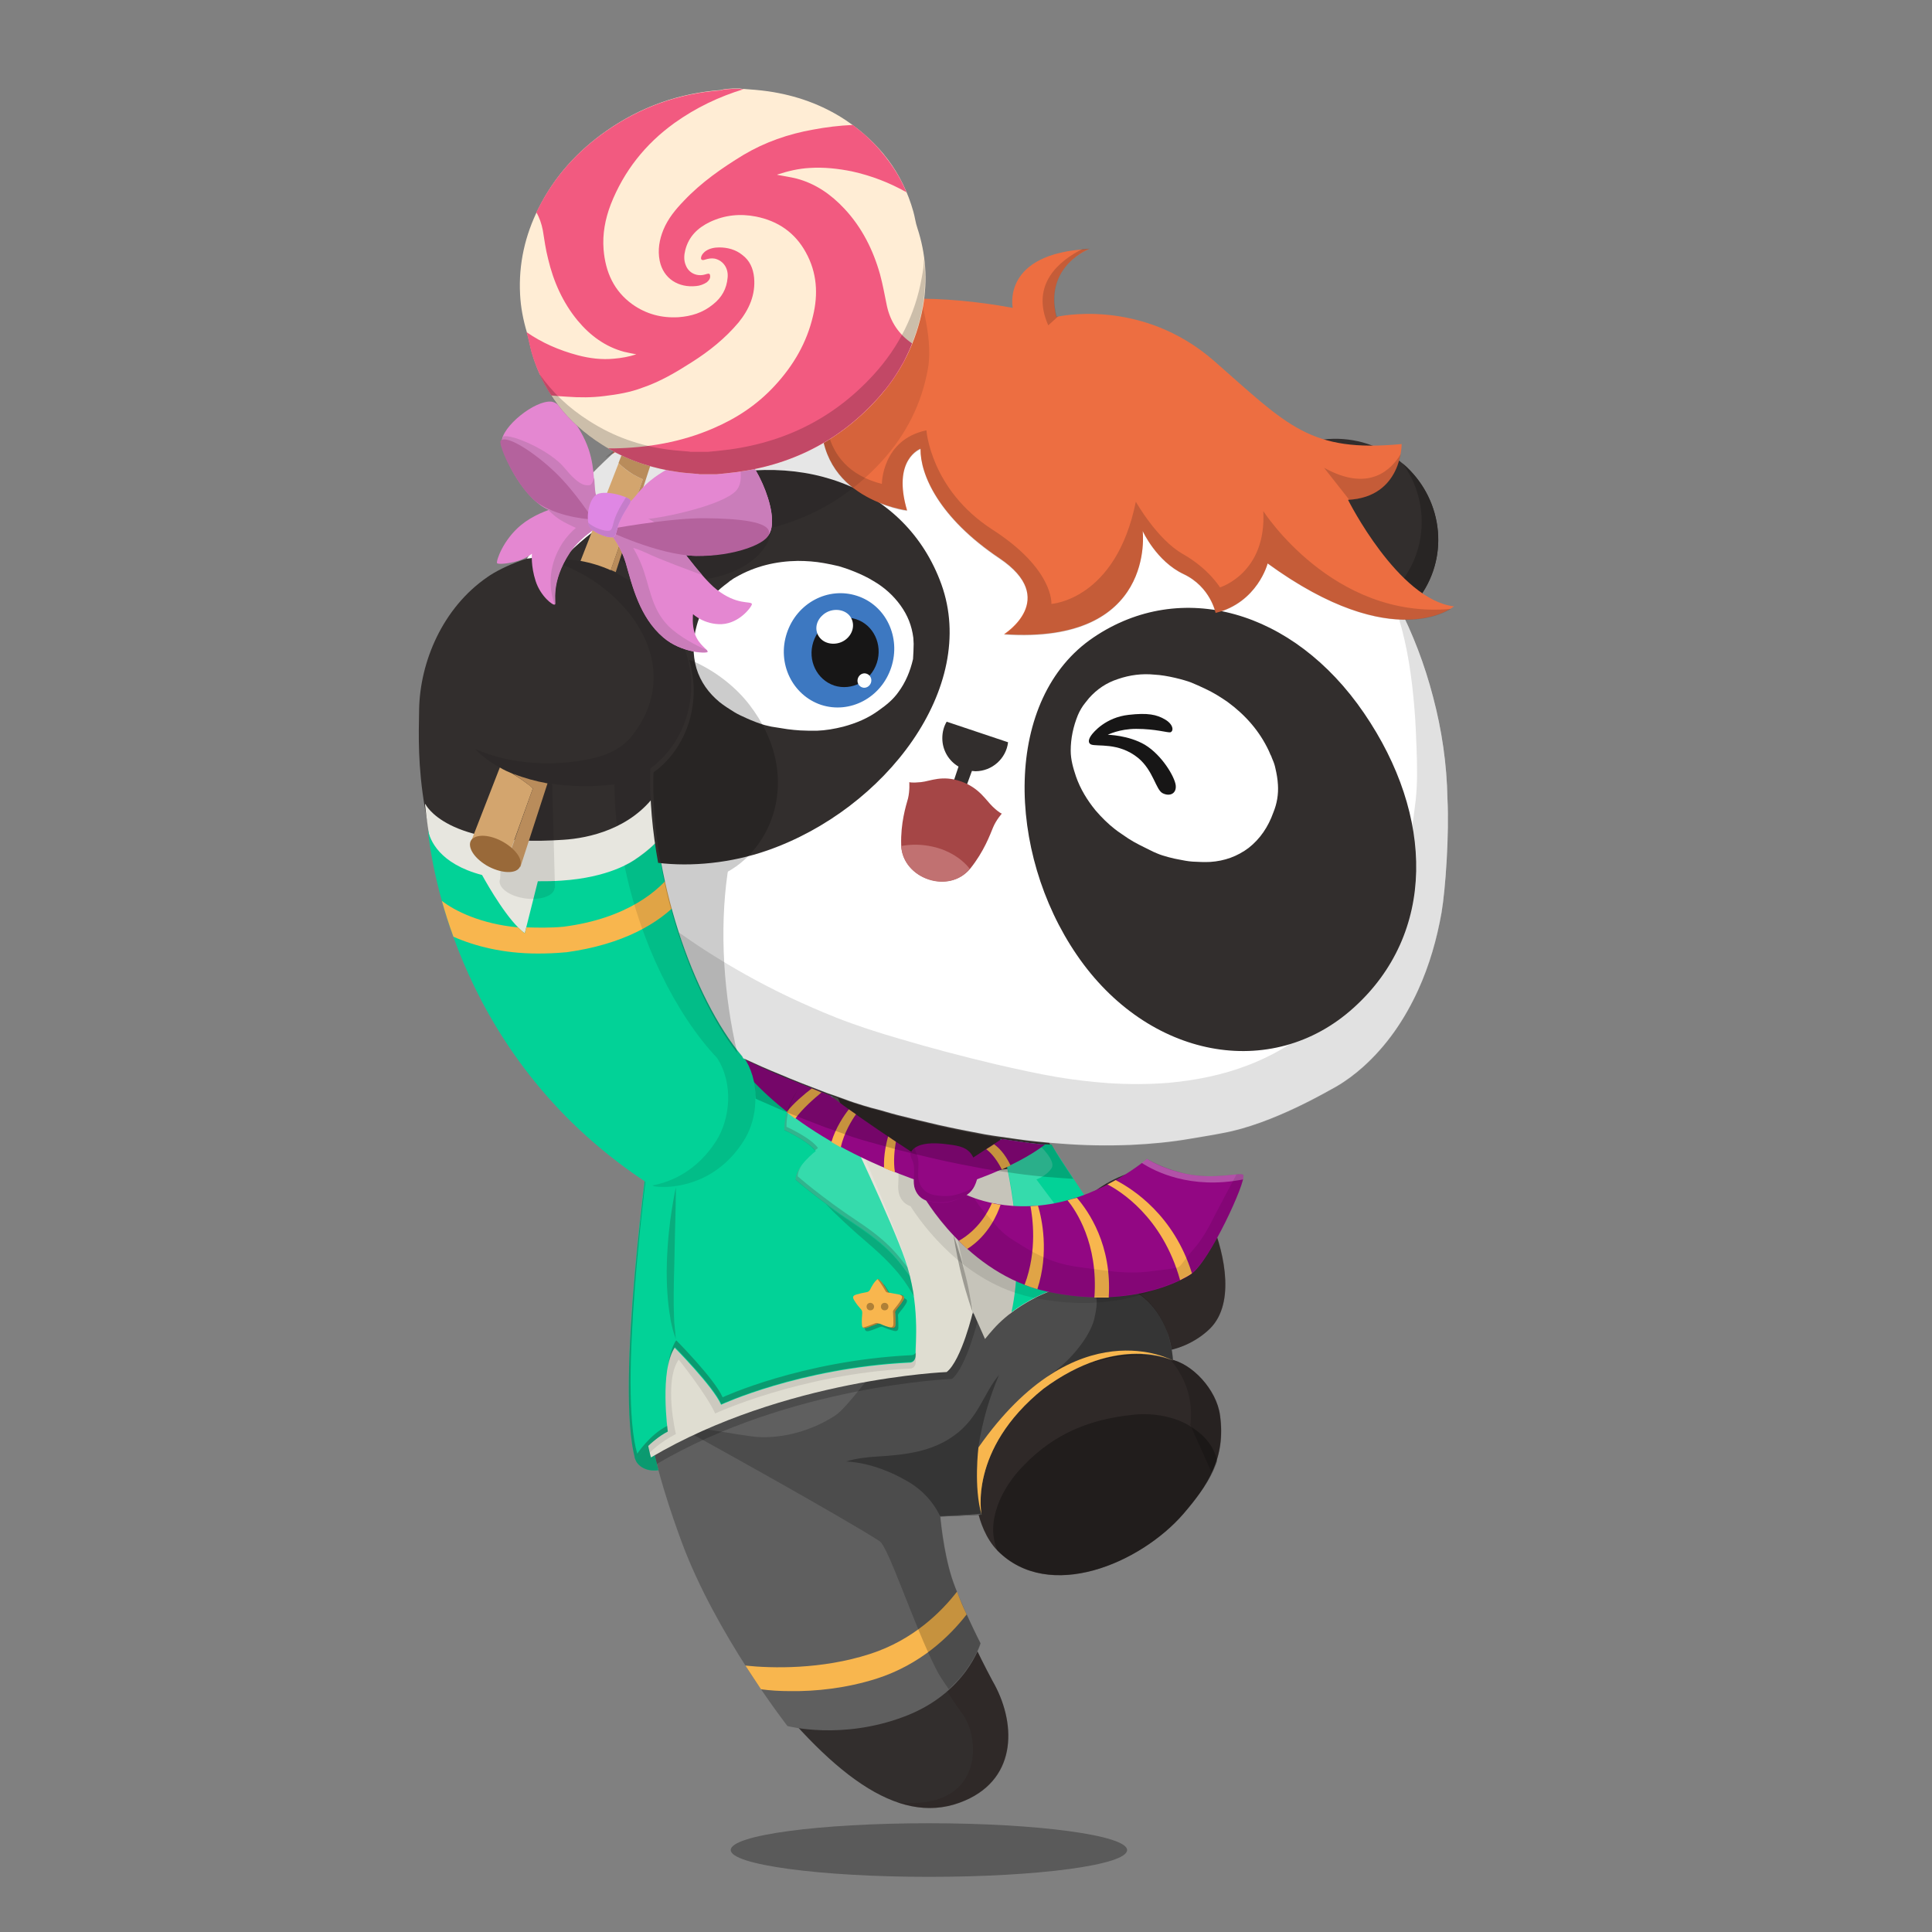 <svg xmlns="http://www.w3.org/2000/svg" width="100%" height="100%" version="1.1" viewBox="0 0 620 620"><rect x="0" y="0" width="620" height="620" fill="#808080" stroke="none"/><g id="body"><path d="M204.9 414.1c3.4 50.9 15.3 94.6 38.3 124.9 25.6 32.7 46.7 47.4 66.5 38.8 17.1-7.4 16.3-25.5 8.8-38.4-19.9-37.3-18.3-53.5-18.3-53.5s10.9-.4 13.5-.8l.1-.1c.7 3.2 2.5 8.7 6.3 12.6 16.4 16.7 45.9 4.1 59.6-11.7 7.9-9.2 13.7-18 11.8-31.7-1.1-8.3-9-16.7-16-18 0-.6 0-1.6-.2-2.9 7.4-1.6 12.3-6 13.8-7.8 7.5-8.8 3.3-25.4-1.1-35.2-3.5-8.1-9.6-14.9-19-14.9-7.4 0-15.9 4.8-21 9.7-13.6-17.4-17-34.4-17-34.4l-36.4-17.6-58.6-28.3s-4.3 5.1-9.3 14.5c-8.6-20.3-16.1-46.6-16.2-72.2 0-.1 0-.3.1-.4 7.3-6.3 11.8-13 13-23.1 1.2-9.7-2.3-21.4-12.3-31.6-6.7-6.9-17.3-13.6-28.1-14.5-9.8-1.3-22.5 4.6-26.8 7.7-14.4 9.9-21.6 27.2-21.9 42.4-.3 17.1-1.2 38.3 19.2 86.8 26.8 48.1 40.9 54.4 53.6 63.3l-.2 1.1c-.5 2.8-.8 5.8-1 8.7 0 .2.1.3 0 .6-.1 1.2-.3 2.3-.3 3.4l-.9 22.6z" style="fill:#322e2d"/><path d="M361.7 593.7c0 4.8-28.5 8.6-63.6 8.6s-63.6-3.9-63.6-8.6c0-4.8 28.5-8.6 63.6-8.6s63.6 3.9 63.6 8.6z" style="opacity:.3;enable-background:new"/><g style="opacity:.5"><path d="M375.5 436.2s-.7-.2-1.9-.5c-.6-.2-1.4-.3-2.3-.4-.4-.1-.9-.2-1.4-.2s-1.1-.1-1.6-.1c-1.1-.1-2.4-.1-3.7-.1-.7 0-1.4.1-2.1.1-.4 0-.7 0-1.1.1-.4 0-.7.1-1.1.1-3 .3-6.2 1-9.5 2s-6.4 2.3-9.1 3.6c-2.7 1.3-5 2.7-7 3.9-1.9 1.3-3.4 2.3-4.4 3.1-1 .8-1.6 1.2-1.6 1.2s.5-.5 1.5-1.3c.9-.9 2.4-2 4.2-3.4 1.9-1.3 4.1-2.9 6.9-4.3 2.7-1.5 5.8-2.8 9.2-3.8 3.4-1 6.7-1.7 9.8-1.9.4 0 .8-.1 1.1-.1h3.2c1.4.1 2.6.1 3.8.3.6.1 1.1.2 1.6.2.5.1 1 .2 1.4.3.9.2 1.7.4 2.3.6 1.2.3 1.8.6 1.8.6z" style="fill:#191616"/></g><path d="M238.3 339c-15.8-18.8-30.3-56.6-28.7-91.8 0-.3 0-.3.1-.4 6.6-4.8 12.3-12.9 13.4-22.3 1.2-10-2.5-21.3-12.4-31.6-6.4-6.6-16.9-12.5-27.7-13.4-3-.4-7.2 0-9 .1 1.7.2 3.4.6 5 1.1 20.9 7.1 41.8 31.8 24.1 55.1-3 4-7.7 6.3-12.3 7.4-11.4 2.8-26.5 2.5-38.4-2.9 11.8 12.3 33.3 12.9 44.8 11.4.1 33 14.7 68.6 32.5 87.5 5.4 8.3 4.2 19.6-.3 26.7-6.2 9.6-14.4 13.1-20.4 14.2.1.1.2.1.3.2.6.4 17.9 2.6 28.8-14.5 4.4-7.2 5.6-18.5.2-26.8z" style="opacity:.1;enable-background:new"/><path d="m331.1 350.8-95-46.1s-4.4 4.4-10.1 14.8c3.7 7.6 7.9 14.3 12.2 19.4 2.7 4.1 3.7 8.9 3.6 13.6l6.3 2.7c4.4 1.9 8.9 3.6 13.3 5.3 1.2.5 2.4.9 3.6 1.3l4.2 1.5c2.8 1.1 9 2.9 9.3 2.9l7.2 2c4.4 1.1 8.8 2.2 13.2 3.2 4.9 1.1 9.9 2.1 14.8 3 3.4.6 6.8 1 10.1 1.5 2.1.3 4.3.6 6.4.8 2.6.3 5.3.5 8 .7l4.5.3c-10.1-15.4-11.6-26.9-11.6-26.9z" style="opacity:.2;fill:#231815;enable-background:new"/><g style="opacity:.2"><path d="M391.5 454.2c-1.1-8.4-9-16.6-16-18v-.8c0-.6-.1-.9-.2-1.6v-.4c0-.3-.1-.7-.2-1.1v-.2c-.1-.4-.1-.7-.2-1.1-.3-1.7-.7-3.5-1.3-4.8-2.6-5.2-6.3-6.9-9.9-8.5-.3-1.4-2-6.7-2.5-8.1-5.5-.6-10.3-1.1-10.3-1.1l-4.8.8s10.3 9.5 0 21.5c-8.1 9.5-14.5 15.5-16.2 17 2.7-2.3 10.1-9.5 24.1-12.7 11.3-2.5 18.5 0 21.4 1 3.7 4.3 7.8 11.2 6.6 21.2l6.8 15.2c2.6-5.2 3.7-11 2.7-18.3zM300.2 485.8l.1.1h.1s9.6-.4 12.8-.7l.6-.1s-6.4-26.7 6.6-45.7c.1-.1-20.7 24.4-20.2 46.4z"/></g><path d="M206.1 387.6s-5.1 27.3 3.2 64.9c0 0 85.1 30.9 91.1 37.5 0 0-4-41 21.4-64.1 10.8-9 27.2-14.9 41.8-8.2 0 0-3.3-15-11.1-23.3.2 0-75.2-31.7-146.4-6.8z" style="fill:#fff"/><path d="m342.6 377.7-4.5-.3c-2.7-.2-5.3-.4-8-.7-2.1-.2-4.3-.5-6.4-.8-3.4-.5-6.8-.9-10.1-1.5-5-.9-9.9-1.9-14.8-3-4.4-1-8.8-2.1-13.2-3.2l-7.2-2c-.3-.1-6.5-1.9-9.3-2.9l-4.2-1.5c-.7-.2-1.3-.5-2-.7l-2.9 3.3s27.7 26.5 23.2 58.8-31.2 40-43.7 36.8c-10.9-2.8-26.9-10.4-31.2-12.4.3 2.4 1.1 4.9 1.5 7.3l73.9 41.4s10.3 33.8 25.1 53.6c6 8 7 31.3-20.9 28.5 7.6 2.6 14.9 2.5 21.9-.6 17.1-7.4 16.2-25.4 8.7-38.3-19.9-37.3-18.2-53.5-18.2-53.5s10.5-.4 13.1-.8h.4c.7 3.2 2.5 8.5 6.3 12.4 16.4 16.7 45.4 4.4 59.7-11.8 7.9-9.2 13.7-17.9 11.8-31.6-1.1-8.3-9.1-16.7-16.1-18 0-.6 0-1.6-.2-2.9 7.4-1.6 12.4-6.1 13.9-7.9 7.4-8.7 3.3-25.2-1.1-35-1.2-2.8-2.9-5.8-4.8-8 8.7 25.1-11.8 28.5-11.8 28.5-1.9-11.1-9.9-23.2-16.3-31.2-2.7 1.6-5.4 3.5-7.2 5.4-2.4-2.7-3.8-5-5.3-7.5l-.1.1z" style="opacity:.2;fill:#231815;enable-background:new"/><path d="M382.4 458c-4.9-3.4-12.6-4.7-18.6-4-14 1.4-25.4 6-35.3 16.3-7.1 7.1-12.4 18.2-8.4 27.3l.2.2c17 16.4 45.8 3.7 59.5-12.1 4.7-5.5 8.7-10.6 10.8-16.8-1.3-6.6-6.8-10-8.2-10.9z" style="opacity:.3;enable-background:new"/></g><g id="clothes"><g><g><path d="m314.2 485.1-.3-1.8c-.2-1.2-.5-2.8-.7-5-.5-4.2-.7-10.1.2-16.5.2-1.6.5-3.2.8-4.7.4-1.5.7-2.9 1.1-4.3.8-2.7 1.7-5 2.6-7 .9-1.9 1.8-3.4 2.4-4.4.3-.5.6-.9.8-1.1.2-.2.3-.4.3-.4s-.1.1-.3.4c-.2.2-.4.7-.7 1.2-.5 1-1.3 2.6-2.1 4.5-.7 2-1.6 4.3-2.2 7-.4 1.3-.6 2.8-1 4.2-.2 1.5-.6 3-.8 4.6-.9 6.3-1 12.1-.8 16.3 0 2.1.2 3.8.3 5 .3 1.3.4 2 .4 2z" style="fill:#191616"/></g><path d="m319.6 441.6-17.8 45.1s.9 10.9 3.7 19.7c2.6 8 9.2 21 9.2 21s-4.5 16-24.6 23.5c-20.1 7.6-37.4 3-37.4 3s-23.1-29.6-34-59.2c-15-40.7-11.7-55.1-11.7-55.1s43.2-17.2 105.2-18.1c40.7-.6 55.9 9.5 55.9 9.5l-48.5 10.6z" style="fill:#5f5f5f"/><path d="M281.3 538.7c14-4.5 23.3-13.4 28.9-20.6-1.1-2.3-2.2-4.9-3.1-7.3-4.8 6.2-13.9 15.5-28 20-15.5 5-31.5 4.6-39.9 3.7 1.8 2.8 3.5 5.3 5 7.6 2.8.4 6 .6 9.5.6 8.1.1 17.8-.9 27.6-4z" style="fill:#f8b64e"/><path d="M376.4 436.6c0-2-.9-7.1-2.1-9.8-10.7-26-43-14.3-55.4-.4-15.2 16.9-19 40-17.8 60.3l13.9-.6s-4.4-20.9 19.8-40.4c21.1-15.8 37.8-10.5 41.6-9.1z" style="fill:#5f5f5f"/><g style="opacity:.2"><path d="M308.2 538.3c5.2-6.4 6.4-11 6.4-11s-6.6-13-9.2-21c-2.8-8.7-3.7-19.7-3.7-19.7v-.1c.4 0 .9 0 1.6-.1l11.6-.5s-4.4-20.9 19.8-40.4c12.4-9.3 24.2-10.9 32-10.6v-.7c4.7.2 8.3 1.8 9.7 2.4 0-2-.9-7.3-2.1-10-2.4-5.8-5.8-9.7-9.8-12.1-1.9-8.1-5.5-16.9-12.6-25.1-.7-.8-1.4-1.6-2-2.4-23.5 7.5-43.7 14-44 14.4-.6.9-19.2 31.2-19.2 31.2-3.4 3.1-14.4 18.9-18.6 21.6-7.3 4.8-16.8 7.6-25.6 6.9-4.8-.5-23.1-3.6-27.4-4.7 8 4.2 56.7 31.3 67.2 38.2 2.8 1.8 11.2 27.5 18 40.8 1 2.1 2.5 4.3 4.2 6.7l3.7-3.8z"/></g><path d="m304.6 379.5 9.4 43.4s-3.8 15.8-8.5 19.6c0 0-52 2.1-94.9 27.4 0 0-12.8-43 8.3-108.1.1-.3.2-.6.3-1 1.6-4.8 1.8-9.7 1.8-9.7s69.5 27.7 83.6 28.4z" style="opacity:.2;enable-background:new"/><g><path d="M374.3 426.8c-4.6-11.2-13.3-15.4-22.6-15.5-1.3 1.1-2.3 1.9-2.3 1.9 4 1.6 2.2 7.9 1.7 10.3-1.7 6.4-9.1 14.7-14.8 18 0 0 1.3.3 3.3.7 18.8-11.7 33.4-6.9 36.8-5.6 0-1.8-1-7.1-2.1-9.8zM314 464.4v-.2c1.4-8.7 3.5-15.6 6.6-23-5.1 6.2-6.5 13.7-14.3 19.4-7.2 5.3-16 6.3-24.6 6.8-3.6.2-7.4.7-10.2 1.6 8.2.4 15.8 4.1 18.7 5.8 5.5 2.9 9.1 6.9 11.6 11.9l13.1-.6s-1.1-5.4.9-13.3c-1-4.6-1.8-8.4-1.8-8.4z" style="opacity:.3;enable-background:new"/></g><path d="M315 486.1s-4.4-20.9 19.8-40.4c24.1-17.9 41.6-9.1 41.6-9.1s-30.9-17.1-62.4 27.9c0-.1-1.6 12.8 1 21.6z" style="fill:#f8b64e"/><g><path d="M375.4 430.6c0 .1 0 .2.1.3 0 0-.1-.1-.1-.3zM375.6 431.3c0 .1 0 .2.1.4-.1-.1-.1-.3-.1-.4zM374.9 428.6c0 .1.1.2.1.3 0-.1-.1-.2-.1-.3zM375.7 432c0 .1 0 .3.1.4-.1-.2-.1-.3-.1-.4z" style="fill:#383332"/><path d="m301 486.7 13.5-.6c0-.1 0-.2-.1-.3-2.5.3-13.4.9-13.4.9z" style="fill:#5f5f5f"/></g><path d="M316.1 429.7c.9-1.1 1.8-2.2 2.8-3.3 8.5-9.5 26.3-18 40.2-14 3.1-8.3-25.4-38.8-25.4-38.8l-31.5 4.5 10 42.8 3.9 8.8z" style="fill:#c6c4ba"/><path d="M337.4 367.3c-1.4-.1-2.1 0-3.5-.1-2.1-.2-4.3-.5-6.4-.8-2.2-.3-4.3-.6-6.5-.9 2.8 10.3 8.1 34.5 3.6 55.6 9.8-7.4 24.5-12.5 36-8.3l-6.6-20.3s-12.3-18.2-16.6-25.2z" style="fill:#02d297"/><path d="M337.5 374.8c1.4-2.3-3.8-7.2-4.3-7.7-1.9-.2-3.8-.4-5.6-.7-2.2-.3-4.3-.6-6.5-.9 2.3 8.5 6.3 26.4 5.1 44.3l13.2-22.2-6.8-9.1s3.4-1.2 4.9-3.7z" style="opacity:.2;fill:#fff;enable-background:new"/><path d="M209.1 462.6c-3 .3-5.4 2.3-5.4 4.6 0 2.6 2.8 4.7 6.1 4.7.5 0 1.1 0 1.5-.1-.9-3.4-1.6-6.4-2.2-9.2z" style="fill:#02d297"/><path d="M209.1 462.6c-3 .3-5.4 2.3-5.4 4.6 0 2.6 2.8 4.7 6.1 4.7.5 0 1.1 0 1.5-.1-.9-3.4-1.6-6.4-2.2-9.2z" style="opacity:.3;fill:#231815;enable-background:new"/><path d="m302.9 377.3 9.4 43.4s-3.7 15.8-8.5 19.6c0 0-52 2.1-94.9 27.4 0 0-12.8-43 8.3-108.1.1-.3.2-.6.3-1 1.6-4.8 1.8-9.7 1.8-9.7s69.5 27.8 83.6 28.4z" style="fill:#dfddd1"/><path d="M394.1 378.8c-.6-1.1-8.9 1.6-18.4-.4-8.1-1.7-10.2-1.5-10.2-1.5s-15.9 8.3-33.5 11.3c-12.8 2.1-22.4-1-26.7-2.9 1.6-1.1 2.6-2.7 3.2-4.8.7-2.6-.1-5.3-1.4-7.6-1.5-2.8-4.4-3.3-7.4-3.7-2.9-.4-6.2-.7-9.1.1-1.2.3-3.1 1.3-3.4 2.8-.2.9.5 2 .8 2.8.8 2.5-.1 5.2.4 7.8.4 1.8 1.5 3.6 3.8 4.4 3.9 6.1 17.2 24.5 38.8 29.2 26 5.6 42.5-3.2 46.1-5.6 6.2-4.2 18-30.1 17-31.9z" style="opacity:.1;enable-background:new"/><g style="opacity:.3;enable-background:new"><g><g><path d="M312.2 421.3s-2-5.4-3.7-12.3-2.5-12.6-2.5-12.6 2 5.4 3.7 12.3c1.7 6.9 2.5 12.6 2.5 12.6z"/></g></g></g><path d="M290.4 405.9c-4.4-12.9-21-47.5-24.3-54.4-.3-.1-.6-.2-.8-.3-2.6-1-5.3-2.1-7.9-3.1l-22.6-6.1-26.2 25.9s-6.9 75.4-.2 98.4c0 0 3-3.3 8.5-6.1 0 0-4-16.7.9-23.9 0 0 9.1 11.4 11.7 17.3 0 0 27.1-12.6 62.3-14.4 0 0 2.2.3 2.1-2.7-.2-3.2 1.5-16.2-3.5-30.6z" style="opacity:.1;fill:#231815;enable-background:new"/><path d="M290.4 404.1c-4.1-11.9-18.4-42-23.3-52.2-.6-.2-1.3-.5-1.9-.7-4.4-1.8-8.9-3.5-13.3-5.3-2.2-.9-4.3-1.8-6.5-2.8l-10.7-2.9-26.2 25.9s-11.3 79.3-4.6 102.3c0 0 4.9-6.2 10.4-9 0 0-2.7-19.7 2.2-26.9 0 0 12.3 12.4 14.9 18.3 0 0 25.1-11.7 60.3-13.5 0 0 2.2.3 2.1-2.7-.1-3.1 1.6-16.1-3.4-30.5z" style="fill:#02d297"/><path d="M204.5 466.5c-6.1-20.8 2.6-88.1 4.3-100.7l-.1.1s-11.5 79.5-4.8 102.5c0 0 4.9-6.2 10.4-9 0 0-.1-.7-.2-1.8-5.5 2.7-9.6 8.9-9.6 8.9zM292.2 434.9c-35.2 1.8-60.3 13.5-60.3 13.5-2.6-5.9-14.9-18.3-14.9-18.3-1.4 2.1-2.2 5.2-2.7 8.7.5-2.6 1.2-4.8 2.3-6.5 0 0 12.3 12.4 14.9 18.3 0 0 25.1-11.7 60.3-13.5 0 0 2.2.3 2.1-2.7v-.3c-.6.9-1.7.8-1.7.8z" style="opacity:.3;fill:#231815;enable-background:new"/><path d="M268.9 352.4c-.1 0-.1 0 0 0-1.3-.5-2.5-.9-3.6-1.3-2.6-1-5.3-2.1-7.9-3.1-2 2.4-5.8 7.8-5.7 14.6 0 0 7.8 3.6 10.1 6.8 0 0-6.3 4.7-6.5 9.1 0 0 7.6 6.7 19.5 14.6 12 7.9 14.3 12.8 17.2 16.4-.5-2.5-1.4-5.2-2.3-7.9-3.8-10.8-15.1-37.1-20.8-49.2z" style="opacity:.2;fill:#fff;enable-background:new"/><path d="M216.9 429.8s-.2-.7-.6-1.8c-.1-.3-.2-.6-.3-1l-.3-1.2c-.2-.9-.5-1.9-.6-3-.8-4.4-1.3-10.6-1.1-17.4s.9-12.9 1.6-17.3c.7-4.4 1.3-7.1 1.3-7.1s0 2.7-.1 7.2c-.1 4.4-.3 10.5-.4 17.2-.2 6.7-.3 12.8-.1 17.2 0 1.1.1 2.1.2 3 0 .4.1.8.1 1.2.1.4.1.7.1 1 .1 1.3.2 2 .2 2z" style="opacity:.2;fill:#231815;enable-background:new"/><path d="M282.5 411.5h.4c.4.4.8.7 1.1 1.1.6.9 1.2 1.8 1.7 2.7.2.4.4.6.9.6 1.1.2 2.2.4 3.2.6 1.4.4 1.6.9.8 2.1-.6 1-1.4 1.9-2.1 2.8-.3.4-.4.7-.3 1.1.1 1.2.1 2.4.1 3.5 0 1-.5 1.3-1.4 1.1-1.2-.3-2.3-.7-3.4-1.2-.4-.2-.8-.2-1.2 0-1.1.4-2.2.9-3.3 1.2-1 .3-1.5 0-1.5-1.1-.1-1.2 0-2.3.1-3.5 0-.5 0-.8-.3-1.2-.8-.9-1.6-1.9-2.2-2.9-.7-1.1-.6-1.6.7-2 1-.3 2-.5 3.1-.7.6-.1.9-.3 1.2-.8.5-1.1 1.2-2.4 2.4-3.4z" style="opacity:.3;fill:#231815;enable-background:new"/><path d="M281.6 410.5h.4c.4.4.8.7 1.1 1.1.6.9 1.2 1.8 1.7 2.7.2.4.4.6.9.6 1.1.2 2.2.4 3.2.6 1.4.4 1.6.9.8 2.1-.6 1-1.4 1.9-2.1 2.8-.3.4-.4.7-.3 1.1.1 1.2.1 2.4.1 3.5 0 1-.5 1.3-1.4 1.1-1.2-.3-2.3-.7-3.4-1.2-.4-.2-.8-.2-1.2 0-1.1.4-2.2.9-3.3 1.2-1 .3-1.5 0-1.5-1.1-.1-1.2 0-2.3.1-3.5 0-.5 0-.8-.3-1.2-.8-.9-1.6-1.9-2.2-2.9-.7-1.1-.6-1.6.7-2 1-.3 2-.5 3.1-.7.6-.1.9-.3 1.2-.8.5-1 1.2-2.4 2.4-3.4z" style="fill:#f8b64e"/><path d="M282.4 411.5c.6.9 1.2 1.8 1.7 2.7.2.4.4.6.9.6h.2c-.1-.1-.3-.3-.4-.5-.5-.9-1.1-1.8-1.7-2.7-.3-.4-.7-.7-1.1-1.1h-.4c.3.4.6.7.8 1zM288.9 415.4h-.2c.9.4 1 .9.3 2-.6 1-1.4 1.9-2.1 2.8-.3.4-.4.7-.3 1.1.1 1.2.1 2.4.1 3.5 0 1-.5 1.3-1.4 1.1-.4-.1-.7-.2-1.1-.3l1.8.6c.9.2 1.4-.1 1.4-1.1 0-1.2 0-2.4-.1-3.5 0-.4 0-.8.3-1.1.8-.9 1.5-1.9 2.1-2.8.8-1.4.6-1.9-.8-2.3zM281.9 424.7c-.4-.2-.8-.2-1.2 0-1.1.4-2.2.9-3.3 1.2-.2.1-.3.1-.5.1.3.3.6.3 1.2.1 1.1-.3 2.2-.7 3.3-1.2.3-.1.5-.2.8-.1-.1 0-.2 0-.3-.1zM280.5 419.3c0 .7-.5 1.2-1.2 1.2s-1.2-.5-1.2-1.2.5-1.2 1.2-1.2c.6 0 1.2.5 1.2 1.2zM285.1 419.3c0 .7-.5 1.2-1.2 1.2s-1.2-.5-1.2-1.2.5-1.2 1.2-1.2 1.2.5 1.2 1.2z" style="opacity:.3;enable-background:new"/><path d="M382.2 408.9c-3.6 2.4-20.1 11.2-46.1 5.6-25.9-5.6-40-31.1-40-31.1l11.7-1.1s11.5 7 29.2 4.1 31.1-14.5 31.1-14.5 4.4 3 12.5 4.8c9.5 2 17.8-.7 18.4.4 1 1.9-10.8 27.8-16.8 31.8z" style="fill:#920783"/><path d="M399 377.1c-.6-1.1-8.9 1.6-18.4-.4-8.1-1.7-12.5-4.8-12.5-4.8s-.6.5-1.7 1.3c4.2 2.7 15.6 8.6 32.5 5.3.2-.7.2-1.2.1-1.4z" style="opacity:.3;fill:#fff;enable-background:new"/><g><path d="M342.6 385.2c2.6 3.2 9.9 13.8 8.6 31.2h4.6c1.1-16.9-6.5-27.7-10.2-32-1 .2-2 .5-3 .8zM382.5 408.6c-5.8-18.6-18.9-27-24.5-29.9-.8.5-1.7.9-2.6 1.4 3.7 1.9 17.6 10.2 23.3 30.7 1.6-.8 2.7-1.4 3.4-1.9.2-.1.3-.2.4-.3zM328.8 412.3c1.3.5 2.7 1 4.1 1.4 3.8-11.7 1.5-22.5.2-26.8-.8.1-1.6.1-2.4.2.6 3.3 2.3 14.1-1.9 25.2zM310.4 400.8c6.8-4.3 9.7-11.2 10.7-14.2-1-.1-1.9-.3-2.8-.5-1.2 2.8-4.3 8.5-10.6 12.1.8.8 1.7 1.7 2.7 2.6z" style="fill:#f8b64e"/></g><path d="M399 377.1c-.2-.3-.9-.3-2.2-.2-2.4 4.4-4.7 8.8-7 13.2-1.9 3.8-3.9 7.5-6.7 10.7-1.4 1.6-2.7 3.3-4 5-.6.8-1.4 1.1-2.3 1.2-2.8.4-5.6.8-8.5 1.1-4.7.5-9.4.2-14-.4-2.7-.4-5.5-.7-8.2-1.1-1.7-.3-3.4-.5-5.1-1-3.2-.8-6.3-2.1-9.3-3.7-2.2-1.2-4.3-2.5-6.5-3.9-1.8-1.1-3.4-2.4-4.8-3.9-1.6-1.8-3.1-3.6-4.7-5.4-1.2-1.3-2.2-2.8-3.1-4.3-3.2-1.1-5-2.2-5-2.2l-6.6.6c-.3.2-.6.2-1 .1l-4.1.4s14.1 25.5 40 31.1c26 5.6 42.5-3.2 46.1-5.6 6.2-3.9 18-29.8 17-31.7z" style="opacity:.1;enable-background:new"/><path d="M298.4 385.6c-3.1-.6-4.5-2.7-5-4.8-.5-2.5.4-5.3-.4-7.8-.3-.8-1-1.9-.8-2.8.3-1.5 2.1-2.4 3.4-2.8 2.9-.8 6.1-.5 9.1-.1s5.9.9 7.4 3.7c1.3 2.3 2.1 5 1.4 7.6-.8 2.8-2.2 4.7-5.1 5.8-3.1 1.4-5.5 2.1-10 1.2z" style="fill:#920783"/><path d="M334 367.2c-2.1-.2-4.3-.5-6.4-.8-2-.3-4-.6-6.1-.9-2.9 1.9-6.4 4.1-9.7 6.3-8 5.4-15 .6-15 .6s-17.2-10.8-30.5-20.9c-.4-.1-.8-.3-1.1-.4-4.4-1.8-8.9-3.5-13.3-5.3-4.4-1.8-8.7-3.8-13-5.8-1.7-.8-3.3-1.6-4.9-2.5 8.6 12.5 26.9 30.4 64.9 42.9h8.9s17.2-5.1 27.7-13.2c-.4.1-1 .1-1.5 0z" style="fill:#920783"/><path d="M319 367.2c-.8.5-1.6 1.1-2.5 1.6.7.5 2.9 2.3 5 6.5.9-.4 1.9-.9 2.8-1.3-1.8-3.8-3.9-5.8-5.3-6.8zM260.5 349.3c-2.5 1.9-5.8 4.7-8.1 7.6.9.7 1.8 1.4 2.8 2.1 2.3-3.2 6.1-6.5 8.4-8.4-1.1-.5-2.1-.9-3.1-1.3zM274.7 357.6c-.8-.5-1.5-1.1-2.3-1.6-1.5 1.9-4.2 5.8-5.6 10.5 1 .6 2 1.1 3 1.7 1.1-4.8 3.6-8.8 4.9-10.6zM287.5 366.4c-.8-.5-1.6-1.1-2.5-1.7-.5 1.8-1.5 6-1.3 10.1 1.1.5 2.3 1 3.5 1.4-.6-3.5-.1-7.6.3-9.8z" style="fill:#f8b64e"/><path d="M309.8 382.4c-3.1 1.2-5.5 1.9-10 1.1-3.1-.6-4.5-2.7-5-4.8-.5-2.5.4-5.3-.4-7.8-.3-.8-.8-1.7-.8-2.6-.7.5-1.3 1.1-1.4 1.8-.2.9.5 2 .8 2.8.8 2.5-.1 5.2.4 7.8.5 2 1.9 4.2 5 4.8 4.5.8 6.9.1 10-1.1 2.2-.9 3.6-2.2 4.4-4.1-.7 1-1.7 1.6-3 2.1z" style="opacity:.1;enable-background:new"/><path d="M335 367.3c-2.1-.2-4.3-.5-6.4-.8-3.4-.5-6.8-.9-10.1-1.5-5-.9-9.9-1.9-14.8-3-4.4-1-8.8-2.1-13.2-3.2-2.4-.6-4.8-1.3-7.2-2-.3-.1-6.5-1.9-9.3-2.9l-4.2-1.5c-1.2-.4-2.4-.8-3.6-1.3-4.4-1.8-8.9-3.5-13.3-5.3-4.4-1.8-8.7-3.8-13-5.8-3.2-1.5-6.4-3.2-9.5-4.8-2.7-1.3-5.3-2.8-7.9-4.3-1.3 2.9-2.6 6.1-3.9 9.6 2.8 1.7 5.7 3.3 8.7 4.7 3.2 1.6 6.3 3.3 9.5 4.8 4.3 2 8.6 3.9 13 5.8s8.9 3.6 13.3 5.3c1.2.5 2.4.9 3.6 1.3l4.2 1.5c2.8 1.1 9 2.9 9.3 2.9l7.2 2c4.4 1.1 8.8 2.2 13.2 3.2 4.9 1.1 9.9 2.1 14.8 3 3.4.6 6.8 1 10.1 1.5 2.1.3 4.3.6 6.4.8 2.6.3 5.3.5 8 .7l4.5.3c-2.5-3.9-5.3-7.8-6.9-11-1.3-.1-1.4.1-2.5 0z" style="opacity:.2;enable-background:new"/><path d="M214.5 262.9c-.2-2.5-1.4-4.4-3.3-5.7l-.7-.1s.3 8.1 1.9 15.2c1.6 7.1 1.9-7.1 1.9-7.1" style="fill:#02d297"/><path d="M214.5 262.9c-.2-2.5-1.4-4.4-3.3-5.7l-.7-.1s.3 8.1 1.9 15.2c1.6 7.1 1.9-7.1 1.9-7.1" style="opacity:.3;fill:#231815;enable-background:new"/><path d="m149.8 309.9 39 3.2 31.1-9.2c-5.4-15.3-8.8-32.8-9.3-49.3-8.1 11.4-21.6 14.4-29.9 14.9-37.7 2.6-44.2-11.5-44.2-11.5s-.1.1-.1.2c2 18.6 6.6 36.9 13.4 51.7z" style="fill:#e7e6df"/><path d="M239.4 340.4c-20.7-27.5-24.5-71-24.9-77.5 0 5.4-7.8 11-10.5 12.8-1.3.9-8.6 5.9-23.8 6.9-2.7.2-5.2.2-7.6.2l-4.2 16.7c-5.2-3.8-11.6-14.9-13.7-18.7-13.7-3.6-16.8-11.2-17.4-14.7 1.1 11.4 9.8 74.5 71.6 114.3.2.2.5.2.9.3.6.2 17.9 2.6 28.8-14.5 4.4-6.7 5.6-17.6.8-25.8z" style="fill:#02d297"/><path d="M218.2 289c-.7-3.5-1.3-6.8-1.8-9.8-4.7 6.7-15.4 15.6-35.6 18.2-4.2.4-8.4.3-11.9.2l-.5 1.9c-1-.7-1-.9-2.2-1.9-11.9-1.1-20.3-5.3-24.4-8.5 1 3.6 2.2 7.4 3.7 11.5 6.8 3 15.9 5.4 27.1 5.4 2.8 0 5.8-.1 8.9-.4h.2c18.3-2.5 29.8-9.3 36.5-16.6z" style="fill:#f8b64e"/><path d="M242.4 350.8v-.7c0-.4-.1-.8-.1-1.2 0-.2 0-.3-.1-.5-.1-.5-.2-.9-.2-1.4 0-.1 0-.2-.1-.3-.1-.5-.2-1-.4-1.4 0-.1 0-.2-.1-.3-.1-.5-.3-1-.5-1.4 0-.1-.1-.1-.1-.2-.2-.5-.4-1-.6-1.4 0-.1-.1-.1-.1-.2-.2-.5-.5-.9-.7-1.4l-.1-.1c-.5-.6-.9-1.3-1.4-1.9-12.2-15.2-22.9-42.2-26.4-69.3-2.5 3-6 5.5-7.6 6.6-.4.3-1.6 1.1-3.5 2 5 24.6 16.5 47.8 29.7 61.8 5.4 8.3 4.2 19.6-.3 26.7-6.2 9.6-14.4 13.1-20.4 14.2.1.1.2.1.3.2s1.2.3 2.9.3c.8 0 1.7 0 2.8-.1 6.1-.6 16.1-3.4 23.2-14.6 2-3.1 3.3-6.9 3.7-11v-.3c0-.4.1-.9.1-1.3V352c.1-.5.1-.8 0-1.2z" style="opacity:.1;enable-background:new"/><g style="opacity:.2"><path d="M261.5 369.2c.6-.5 1-.8 1-.8-2.3-3.3-10.1-6.8-10.1-6.8-.1-5.1 2-9.4 3.9-12.2-2.1 2.8-4.7 7.5-4.6 13.3 0 0 7.3 3.3 9.8 6.5zM275.5 392.1c-11.9-7.9-19.5-14.6-19.5-14.6 0-1.3.6-2.5 1.4-3.7-1.1 1.5-2.1 3.1-2.1 4.8 0 0 7.6 6.7 19.5 14.6 12 7.9 14.3 12.7 17.2 16.3-.2-.9-.5-1.8-.8-2.8-2.7-3.4-5.6-7.9-15.7-14.6z" style="fill:#231815"/></g><path d="M292 409.6c-2.8-3.6-5.3-8.4-17.2-16.3-3.7-2.5-7.1-4.8-9.8-6.9 3 3.1 7.7 7.6 13.7 12.7 9.9 8.5 12.3 13.1 14.6 16.9-.3-2.3-.8-4-1.3-6.4z" style="opacity:.2;fill:#231815;enable-background:new"/></g></g><g id="ear"><path d="M447.6 146.8c14.8 10.3 18.4 30.4 8 44.8-10.4 14.4-30.7 17.8-45.5 7.5s-18.4-30.4-8-44.8c10.4-14.5 30.7-17.8 45.5-7.5z" style="fill:#322e2d"/><path d="M450.1 148.7c7.9 10.8 8.4 25.8.2 37.2-10.4 14.4-30.7 17.8-45.5 7.5-.9-.6-1.7-1.3-2.5-2 2.1 2.9 4.7 5.5 7.8 7.6 14.8 10.3 35.2 6.9 45.5-7.5 9.8-13.5 7.2-32-5.5-42.8z" style="fill:#282524"/><path d="M274.2 93.8c14 9.9 17.4 29.1 7.6 42.9s-29 17.1-43 7.2c-14-9.9-17.4-29.1-7.6-42.9 9.8-13.9 29-17.1 43-7.2z" style="fill:#322e2d"/><path d="M274.2 93.8c-10-7.1-22.8-7.4-32.8-1.9 8.3-1.9 17.3-.4 24.9 4.9 14 9.9 17.4 29.1 7.6 42.9-2.8 3.9-6.3 7-10.2 9.1 7.1-1.6 13.6-5.7 18.1-12.1 9.7-13.8 6.3-33-7.6-42.9z" style="fill:#282524"/></g><g id="head"><path d="M464.5 256.2c-.2-11-1.8-21.9-4.6-32.5-2.7-10.4-6.5-20.4-11.5-30-5-9.4-10.9-18.1-18.1-26-6.9-7.5-14.5-14.4-23.1-20-5.1-3.3-10.4-6.4-15.8-9.1-4.8-2.4-9.7-4.7-14.6-6.9-4.3-1.9-8.7-3.5-13-5.2-2.4-1-4.9-1.8-7.4-2.7-.2-.1-9.7-3.3-14.2-4.5-5.1-1.3-10.2-2.7-15.3-3.9-3.6-.9-7.2-1.6-10.9-2.2-7-1.2-14-2.2-21.1-2.8-9.7-.8-19.3-.4-28.9 1.1-11.7 1.7-22.9 5.2-33.7 10.1-9.9 4.6-19 10.3-27.6 17.1-6 4.8-11.7 10-16.9 15.6-6.4 6.5-14.2 18.1-18.7 25 .4-.1.5-.1.7-.1 5.3-.9 8.1-.9 15.2 0 10 1.5 19.6 7.4 25.6 13.5 19.2 19.9 12.8 44.3-.8 54.1 0 .1-.1.3-.1.4-.9 33.9 12.7 73 28.5 91.8l.3.6c3.9 1.8 7.9 3.6 11.9 5.2 4.4 1.9 8.9 3.6 13.3 5.3 1.2.5 2.4.9 3.6 1.3l4.2 1.5c2.8 1.1 9 2.9 9.3 2.9 2.4.6 4.8 1.4 7.2 2 4.4 1.1 8.8 2.2 13.2 3.2 4.9 1.1 9.9 2.1 14.8 3 3.4.6 6.8 1 10.1 1.5 2.1.3 4.3.6 6.4.8 2.6.3 5.3.5 8 .7 7.5.6 15 .7 22.5.4 6.4-.3 12.8-.9 19.1-2 3.4-.6 6.9-1.1 10.3-1.8 16.1-2.9 34.3-13.8 36.4-14.9 3.1-1.8 5.9-3.9 8.6-6.3 7.7-6.9 13.4-15.3 17.7-24.7 3.6-7.9 6-16.3 7.5-24.8 1.3-7.6 2.5-25.4 1.9-36.7z" style="fill:#fff"/><path d="M464.5 256.2c-.2-11-1.8-21.9-4.6-32.5-2.7-10.4-6.5-20.4-11.5-30-.5-.9-.9-1.7-1.4-2.6-.2 0-.4 0-.7.1.1.2.1.4.2.6.8 2.1 1.6 4.2 2.3 6.3 2.9 9.5 4.3 19.3 5.1 29.2.4 4.4.5 8.8.7 13.1.2 5.5.3 11-.3 16.5-.8 7-1.9 14-3.6 20.9-1.9 8-4.5 15.8-8 23.3-3.9 8.2-8.7 15.8-15 22.5-7.6 8.1-16.7 14.2-27.1 18.2-8.3 3.2-16.9 4.9-25.7 5.7-6.4.5-12.7.5-19.1.1-5.4-.4-10.8-1-16.2-1.9-6.6-1.1-13.2-2.6-19.8-4.1-10.5-2.5-20.9-5.2-31.3-8.3-6.9-2-13.7-4.2-20.3-6.8-10-4-19.8-8.6-29.2-13.9-6.8-3.8-13.5-8-19.9-12.5-.4-.3-.9-.6-1.3-.9 5.3 16.3 12.6 30.7 20.4 40l.3.6c3.9 1.8 7.9 3.6 11.9 5.2 4.4 1.9 8.9 3.6 13.3 5.3 1.2.5 2.4.9 3.6 1.3l4.2 1.5c2.8 1.1 9 2.9 9.3 2.9 2.4.6 4.8 1.4 7.2 2 4.4 1.1 8.8 2.2 13.2 3.2 4.9 1.1 9.9 2.1 14.8 3 3.4.6 6.8 1 10.1 1.5 2.1.3 4.3.6 6.4.8 2.6.3 5.3.5 8 .7 7.5.6 15 .7 22.5.4 6.4-.3 12.8-.9 19.1-2 3.4-.6 6.9-1.1 10.3-1.8 16.1-2.9 34.3-13.8 36.4-14.9 3.1-1.8 5.9-3.9 8.6-6.3 7.7-6.9 13.4-15.3 17.7-24.7 3.6-7.9 6-16.3 7.5-24.8 1.3-7.8 2.5-25.6 1.9-36.9z" style="opacity:.3;fill:#999;enable-background:new"/></g><g id="eye_rim"><g><path d="M351 204.5c-29.2 19.6-28.1 68.9-5.4 102 22.7 33.2 62.5 40.7 88.8 16.9 26.4-23.8 26-61.4 3.3-94.6s-58.8-43.1-86.7-24.3zM302.1 187.5c-11.4-31.6-46.4-44.9-84.3-31.5-15.2 5.3-28 13.6-37.3 23.5 1.1 0 1.8 0 2.5.1 10.8.9 20.5 6.7 26.9 13.3 19.2 19.9 12.5 43.8-1.1 53.6 0 .1-.1.3-.1.4-.3 9.7.7 20.1 2.5 30 10.6 1.3 23.4.1 35.1-4 37.8-13.2 67.7-52.3 55.8-85.4z" style="fill:#322e2d"/></g></g><g id="eye_ball"><g><path d="M293.2 206.6c0-.6-.1-1.3-.1-1.9-.5-3.9-1.8-7.2-4.1-10.4s-5.3-5.9-8.8-7.9c-3.5-2.2-8.8-4.1-11-4.7-1.6-.4-3.2-.7-4.8-1-2.8-.5-5.6-.7-8.4-.7-7 .1-13.7 1.7-19.8 5.2-.4.2-.9.5-1.3.8l-.1.1c-.4.2-.8.5-1.1.8-.8.6-1.6 1.2-2.3 1.8-1.3 1.1-2.6 2.4-3.7 3.8-1.9 2.4-3.3 5.2-4.1 8.2-1.3 4.6-1.4 9.3-.1 13.8 1.3 4.3 3.9 7.9 7.4 10.8 1.5 1.2 3.1 2.2 4.7 3.2 1.3.8 2.7 1.4 4 2 1.3.6 4.7 2 6.7 2.4.8.2 1.7.4 2.6.5 1.3.2 2.5.4 3.8.6 1.4.2 2.7.3 4.1.4 1.7.1 3.5.1 5.3.1 2.9-.1 5.7-.6 8.5-1.3 4.1-1.1 8-2.7 11.5-5.3 2.4-1.7 4.5-3.4 6.2-5.8 2.3-3.1 3.8-6.7 4.7-10.6.1-1.8.2-3.3.2-4.9z" style="fill:#fff"/></g><path d="M410.1 251.8c-.1-1.8-.4-3.5-.8-5.2-.2-1-.5-1.9-.9-2.8-.2-.4-.3-.8-.5-1.3 0 0 0-.1-.1-.1-.2-.5-.4-.9-.6-1.4-3-6.4-7.5-11.5-13.2-15.7-2.3-1.6-4.7-3.1-7.3-4.3-1.5-.7-3-1.4-4.5-2-2.1-.8-7.6-2.3-11.7-2.5-4-.4-7.9.1-11.7 1.4-3.7 1.2-6.7 3.2-9.3 6.1l-1.2 1.5c-1 1.2-1.8 2.6-2.4 4-1.5 3.7-2.3 7.5-2.3 11.4 0 2.9.8 5.6 1.7 8.3 1.4 4 3.6 7.6 6.3 10.9 1.9 2.2 3.9 4.2 6.2 6 1.4 1.1 2.9 2 4.3 3 1.1.7 2.3 1.4 3.5 2 1.1.6 2.3 1.1 3.4 1.7.8.4 1.6.8 2.4 1.1 1.8.8 5.5 1.7 6.8 1.9 1.5.3 3 .6 4.5.7 1.9.1 3.8.2 5.7.1 4.6-.3 8.7-1.8 12.3-4.5 3.7-2.9 6.3-6.8 7.9-11.3 1.2-2.9 1.7-5.9 1.5-9z" style="fill:#fff"/><path d="M275 191.2c-9.3-3-19.3 2.3-22.5 12-3.2 9.7 1.8 19.9 11 23 9.3 3 19.3-2.3 22.5-12 3.2-9.7-1.7-20-11-23z" style="fill:#3d78c1"/><path d="M274.7 198.7c-5.6-1.8-11.8 1.4-13.7 7.3-1.9 5.9 1.1 12.1 6.7 14 5.6 1.8 11.8-1.4 13.7-7.3 1.9-5.9-1.1-12.2-6.7-14z" style="fill:#171616"/><path d="M271.8 204.9c-2.4 2.2-6.2 2.2-8.3.2-2.2-2.1-2-5.5.5-7.7 2.4-2.2 6.2-2.2 8.3-.2 2.1 2.1 1.9 5.5-.5 7.7zm7.7 14.2c-.4 1.2-1.7 1.9-2.8 1.5-1.2-.4-1.8-1.7-1.4-2.9.4-1.2 1.6-1.9 2.8-1.5 1.2.4 1.8 1.7 1.4 2.9z" style="fill:#fff"/><path d="M350.1 238.9c1.9.8 8.8-.8 15.1 4.3 5 4.1 5.7 10.4 8 11.4 2.3 1.1 4.4 0 4.1-2.6-.3-2.6-4.3-9.6-9.9-13-5.3-3.1-11.9-3.2-11.9-3.2s3.7-1.9 9.1-1.9c6.3 0 10.2 1.3 11 1.1 1.1-.4 1-2.5-1.7-4.1-2.7-1.6-5.6-2.2-11.7-1.5-7.3.8-11.3 5.5-12.1 6.7-.8 1.2-1 2.3 0 2.8z" style="fill:#171616"/></g><g id="nose_mouth"><path d="M303.8 231.6c-.9 1.5-1.4 3.3-1.4 5.3 0 3.9 2.1 7.3 5.2 9.1l-1.7 5.1 4.1 1.5 1.9-5.2c.4 0 .7.1 1.1.1 5.4 0 9.9-4.1 10.5-9.3l-19.7-6.6z" style="fill-rule:evenodd;clip-rule:evenodd;fill:#322e2d"/><g><path d="M289.2 271.1c-.2-7 1.5-12.4 2.2-14.9.6-2.5.4-5.2.4-5.2s.7.3 3.7 0c3.1-.3 6.8-2.4 13-.2 5.8 2.1 7.8 5.9 10.1 8.1 2.1 2 2.9 2.2 2.9 2.2s-1.8 2-2.8 4.4c-1 2.4-2.9 7.7-7.3 13.2-6.9 8.4-21.9 3.2-22.2-7.6z" style="fill-rule:evenodd;clip-rule:evenodd;fill:#a54646"/><path d="M299.3 271.7c-3.5-.8-7-.8-10.1-.2.6 10.6 15.4 15.6 22 7.3-2.7-3.4-6.9-6-11.9-7.1z" style="fill-rule:evenodd;clip-rule:evenodd;fill:#c17171"/></g></g><g id="hair"><path d="M196.5 145.7S231.2 81.5 325 98.8c0 0-3.8-17.6 24.6-18.9 0 0-14.7 5.4-10.6 21.8 0 0 27.1-6.5 50.7 14.2s30.7 29.4 60.1 26.6c0 0 .2 17-17.2 17.9 0 0 16 32 34 34.2 0 0-19 15.9-59.8-13.8 0 0-3.2 12.5-16.7 15.9 0 0-1.6-8.4-10.3-12.5-8.7-4.1-13.1-13.8-13.1-13.8s4.5 36.5-44.5 33.1c0 0 18-11.3-1.5-24.4-19.5-13.1-25.4-26.9-25.3-35.1 0 0-9.2 3.3-4.3 19.8 0 0-29.3-3.5-27.5-31.4.1.1-34.7-9.8-67.1 13.3z" style="fill:#ed6e41"/><path d="M366.7 170.5s4.4 9.7 13.1 13.8 10.3 12.5 10.3 12.5c13.5-3.4 16.7-15.9 16.7-15.9 35.4 25.7 54.4 17.2 58.8 14.5-37.9 3.5-60.2-31.4-60.2-31.4 1.1 20-13.9 24.5-13.9 24.5s-3.6-6-11.9-10.7-15.1-16.8-15.1-16.8c-6.4 31.6-27.1 32.8-27.1 32.8s.9-11.1-19-23.9c-19.8-12.8-21.1-31.8-21.1-31.8-14.3 3-14.3 17.2-14.3 17.2-21.8-5.6-17.7-26.8-17.7-26.8-37.2-2.9-61.5 10-70.9 18.2-.3.5 9-5.2 9-5.2 26.6-17.8 60.2-8.9 60.2-8.9-1.8 27.8 27.5 31.4 27.5 31.4-4.9-16.5 4.3-19.8 4.3-19.8-.1 8.2 5.8 22 25.3 35.1s1.5 24.4 1.5 24.4c49 3.3 44.5-33.2 44.5-33.2zM336.4 104.4l3.2-2.9c-.3.1-.5.1-.5.1-4.2-16.3 10.6-21.8 10.6-21.8-.8 0-1.5.1-2.3.1-7.2 3.6-16.9 11.2-11 24.5zM449.5 145.7c-3 5.1-10.3 12.4-24.6 4.4l8.1 10.3c12.3-.9 15.6-9.8 16.5-14.7z" style="opacity:.2;fill:#231815;enable-background:new"/></g><g id="doll"><path d="M294.4 90.7c-1.2-.1-10.8 1.3-12.1 1.2-9.7-.8-6.7 18.1-16.3 19.6-11.7 1.7-22.9 5.2-33.7 10.1-9.9 4.6-19 10.3-27.6 17.1-6 4.8-11.7 10-16.9 15.6-.5.5-1 1-1.5 1.6 2.5 2.4 5.3 4.5 8.4 6.5-1.1 1.9-1.7 4-1.7 6.2 0 9.7 12.2 17.7 27.3 17.7 14.7 0 26.7-7.5 27.3-16.9 13.6-3.5 25.4-10.5 35.3-21.3 7.8-8.5 12.9-18.5 14.9-29.9 1.9-10.8-3.5-25.1-3.4-27.5zM160.5 282c-.1.3-.2.6-.2.8 0 2.1 2.7 4.5 7.5 5.4s10-.4 10.2-3.3h.1l-.9-33.3c-5.3-.8-10.4-2.2-15.1-4.5l-1.6 34.9z" style="opacity:.1;enable-background:new"/><path d="M206.3 153.8c-1.2-.5-2.3-1.1-3.2-1.6-1.9-1.1-3.4-2.4-4.6-3.6l2.2-5.7 8.9 1.7 5.2-14.6-7.6-3.6-20.9 53.6c3.3.6 6.6 1.6 9.7 3l10.3-29.2zM171 253c-.7-.7-1.6-1.4-2.6-2.1-1.5-1.1-2.8-1.9-3.9-2.6-1.4-.6-2.8-1.2-4.1-2l-9.3 23.9 15.8 8-4.2-2.1L171 253z" style="fill:#d3a56e"/><path d="m200.7 142.9-2.2 5.7c1.2 1.2 2.8 2.5 4.6 3.6.9.5 2 1.1 3.2 1.6L196 182.9c.5.2 1.1.5 1.6.7L215 130h-.1l-5.2 14.6-9-1.7zM168.4 250.9c1 .7 1.8 1.4 2.6 2.1l-8.2 23.1 4.2 2.1 8.7-26.8c-3.8-.7-7.5-1.7-11-3.1 1 .7 2.3 1.6 3.7 2.6z" style="fill:#b98c5b"/><g><g><g><path d="M234.9 143.5c-1.8-.1-8.6.8-18.8 6-10.2 5.3-11.4 9.5-13.8 11.4-2 1.6-3.9 1.3-3.9 1.3l-1.5 8.4s10.3 5.4 22 7.3c11.8 1.9 26.2-3.8 27.9-6.5 4.1-6.6-5.9-27.7-11.9-27.9z" style="fill:#e487d1"/></g></g><path d="M195.1 161.4s-3.5-.1-4.1-3.2c-.6-3.1.1-9.6-3.2-16.8s-8.3-12.2-10.8-12.5c-5.3-.6-16.1 8.1-16 13 .1 4.3 7.4 19.1 15.8 22 9.6 3.4 15.3 2.8 15.3 2.8l3-5.3z" style="fill:#e487d1"/><path d="m194.7 162.1-.2-.8c-1-.2-3-.9-3.4-3.1-.2-1.2-.3-2.9-.4-4.9-.4 1.3-.9 2.4-1.6 2.4-1.4.1-3.2.2-8-5.6-4.5-5.5-17-11-19.7-10-.2.6-.3 1.2-.3 1.7.1 4.3 7.4 19.1 15.8 22 9.6 3.4 15.3 2.8 15.3 2.8l2.5-4.5zM235.3 143.5c1.3 2.8 4.3 10.5.8 14.1-4.3 4.4-21.7 8.4-29.6 9.1-5.8.5-8.7-.6-8.8-.6l-.8 4.6s10.3 5.4 22 7.3c11.8 1.9 26.2-3.8 27.9-6.5 4-6.5-5.4-26.7-11.5-28z" style="fill:#ca7dba"/><g><path d="M167.2 168.5c-5.7 4.7-8 11.4-7.7 12.2.2.4 2.8.3 5.6-.4 3.4-.8 5.6-2.6 5.6-2.6s-.4 3.9 1.2 8.8 5.6 7.9 6.1 7.5c.6-.4-1.7-6.8 4.9-16.8 3.7-5.6 10.3-9 10.3-9l-7.9-6.8c.1 0-10.8 1.1-18.1 7.1zm62.8 20.7c-5.6-4.4-12.9-15.9-17-19.4-4.5-3.8-10.7-6-10.7-6l-8.2 5.5s4.6 4.2 6.8 11.5c2.1 7.3 4.4 17.3 12 23.8 5.8 5 14.1 5.2 14.2 4.6.2-.7-2.9-2.2-4.1-5.8-1-2.9-.6-6.3-.6-6.3s3.6 3.4 9.2 3.2c6-.3 9.9-6 9.7-6.5-.5-1-4.8.5-11.3-4.6z" style="fill:#e487d1"/><g><path d="M205.6 180.6c-.8-1.9-1.6-3.4-2.4-4.8 1.2.4 2.6.9 3.9 1.5 5.3 2.5 14.1 5.7 18.2 7.2-3.1-3.5-6.3-7.9-8.9-11.1l-19.7-4.2-.1 1.4-1.2.1c1.5 1.8 4 5.2 5.4 10 2.1 7.3 4.4 17.3 12 23.8 5.8 5 14.1 5.2 14.2 4.6 0-.1-.1-.3-.2-.5-3.3-1.4-8.6-4.1-12.3-7.7-5.9-6-6-13.6-8.9-20.3zM193.3 168.3l-7.2-6.3-2.3-.3c-1.7.3-4.6.9-7.8 2 .9.9 2.4 2.4 4.6 3.6 1.4.8 2.9 1.5 4.2 2.1-1.4 1.2-2.9 2.8-4.2 4.7-5.5 8.5-4 16.1-2.6 19.9h.1c.6-.4-1.7-6.8 4.9-16.8 3.8-5.5 10.3-8.9 10.3-8.9z" style="fill:#ca7dba"/><path d="m194.6 168.8-.6.4s.3.2.7.7c.5-.3.7-.5.7-.5l-.8-.6z" style="fill:none;stroke:#000;stroke-miterlimit:10"/></g></g><g><g><path d="M226.2 166.3c-11.7-.1-31.8 3.7-31.8 3.7s16.6 8.1 28.9 8.4c12.3.3 23.9-4.2 23.5-7.6-.2-3.3-9-4.4-20.6-4.5zm-47.8-14.5c-6.5-6.3-15.7-12.4-17.7-10.4-1.1 1.1 5.5 15.9 12.3 20.3 7.3 4.7 17.3 5 17.3 5s-5.6-8.8-11.9-14.9z" style="fill:#b4629d"/></g></g><path d="M191.3 158.8c2.4-1.7 9.8.3 11 1.7.5.6-1.4 2.5-3.2 6.5-1.5 3.2-1.1 5.2-2.4 5.4-2 .3-7.2-1.8-7.8-4.1-.8-3.3.3-8 2.4-9.5z" style="fill:#df87e4"/><path d="M202.3 160.5c-.2-.3-.7-.6-1.4-.9-.6 1-1.8 2.7-3 5.3-1.5 3.2-1.1 5.2-2.4 5.4-1.6.3-5-1-6.8-2.6 0 .2.1.4.1.6.6 2.3 5.8 4.4 7.8 4.1 1.3-.2.9-2.2 2.4-5.4 1.9-4 3.8-5.9 3.3-6.5z" style="fill:#c57dca"/></g><path d="M159.2 269.1c4.4 1.7 8.7 5.7 7.8 8.7s-6.5 2.5-10.9-.1c-4.1-2.5-5.9-5.7-5.1-7.7.8-1.8 4-2.5 8.2-.9z" style="fill:#996939"/><path d="M209.8 247.8c0 .1-.1.3-.1.4-.9 32.7 11.8 70.2 26.9 89.7-4.3-18.3-5.8-39.1-3.1-57.8 0-.1.1-.3.1-.4 14.7-8.1 23.8-31.4 7-53.4-4.1-5.4-10.4-10.6-17.7-13.9-.5-.2-1.1-.4-1.7-.6 4.3 14.9-1.7 29.1-11.4 36z" style="opacity:.2;enable-background:new"/><g><path d="M235.2 28.4h2.2c.2 0 .5.1.7.1 2.8.2 5.6.4 8.4.8 8.9 1.3 17.2 4.2 24.8 9.2 10.8 7.2 18.3 16.9 21.8 29.4.5 1.7.7 3.6 1.3 5.3 2.7 8.2 3.3 16.6 1.8 25.2-2.1 11.4-7.1 21.4-14.9 29.9-13 14.2-29.3 21.8-48.3 23.6l-3 .3h-5.4c-.2 0-.4-.1-.6-.1-2.1-.2-4.2-.3-6.2-.6-8.8-1.2-17.1-4-24.6-8.8-11.1-7-18.8-16.8-22.5-29.5-.6-2.2-1-4.4-1.6-6.5-1.2-4-2-8.1-2.2-12.3-.5-9.7 1.6-18.9 5.9-27.5 5.1-10.2 12.5-18.4 21.8-24.9 11-7.7 23.3-12.1 36.7-13.1 1.2-.4 2.5-.4 3.9-.5z" style="fill:#ffedd5"/></g><path d="M284.1 125.1s0-.1 0 0c1.8-2.2 3.3-4.4 4.7-6.8.1-.1.1-.2.2-.3.2-.4.4-.8.7-1.2.3-.5.6-1 .8-1.6 0-.1.1-.1.1-.2.8-1.6 1.5-3.1 2.1-4.8-4.3-2.9-7-7-8.1-12.1-.7-3.4-1.3-6.8-2.2-10.1-2.2-7.8-5.8-15-11.4-21-4.3-4.6-9.3-8.1-15.4-9.7-2-.5-4.2-.8-6.2-1.2l.1-.1c3.4-1.1 6.7-1.9 10.3-2.1 4.6-.3 9.1.2 13.6 1.1 6.3 1.4 12 3.6 17.5 6.7-1.5-3.6-3.4-6.9-5.7-10-.2-.3-.5-.6-.7-.9-.3-.5-.7-.9-1.1-1.4l-1.5-1.8c-.3-.4-.7-.7-1-1.1l-1.1-1.1-1-1c-.6-.6-1.3-1.2-1.9-1.7-.4-.3-.7-.6-1.1-.9l-1.5-1.2c-.2-.2-.4-.3-.7-.5-4.3.2-8.5.7-12.7 1.5-7.9 1.4-15.4 4-22.3 8.1-6.9 4.2-13.5 8.8-19.1 14.7-2.7 2.8-5.1 5.7-6.6 9.3-1.3 3.2-1.9 6.5-1.2 10 1.2 5.8 6.1 8.7 11.7 8.1 1.2-.1 2.3-.5 3.4-1.2.6-.5 1.1-1.1 1.1-1.9 0-.8-.3-1-1-.8-.2.1-.5.1-.7.2-2.5.7-5.1-.4-6.1-2.9-.7-1.6-.6-3.3-.2-4.9 1.1-4.4 4-7.2 8-9.1 4.7-2.2 9.6-2.7 14.7-1.7 7 1.4 12.5 5.1 16 11.5 3.6 6.5 4 13.4 2.3 20.4-2 8.6-6.3 15.9-12.2 22.3-5.6 6.1-12.2 10.5-19.9 13.8-10.2 4.4-20.9 6.2-31.9 6.4h-1.7c7 4.1 14.6 6.5 22.6 7.6 2 .3 4.1.4 6.2.6.2 0 .4.1.6.1h5.4l3-.3c19-1.8 35.3-9.4 48.3-23.6.5-.5 1-1.1 1.5-1.7.4-.5.8-1 1.3-1.5z" style="fill:#f25a80"/><path d="M237 103.5c3.4-4.2 5.5-8.9 5-14.4-.3-3-1.4-5.5-3.8-7.3-2.1-1.7-4.7-2.4-7.4-2.4-1.5 0-3.1.3-4.4 1.2-.5.4-1.1 1-1.3 1.6-.4 1.1.1 1.5 1.2 1.1 1-.3 2-.5 3.1-.3 2.9.7 4.4 3.3 4.1 6.1-.3 3.6-1.9 6.4-4.7 8.6-3.3 2.7-7 3.8-11.1 4.1-5.4.3-10.3-1-14.7-4.1-6-4.3-8.7-10.4-9.3-17.6-.4-5 .5-9.8 2.3-14.5 4.2-10.7 11.1-19.4 20.4-26.1 7-5 14.4-8.5 22.3-10.9h-.7c-.2 0-.5-.1-.7-.1h-2.2c-1.4.1-2.7.1-3.9.5-13.4 1-25.7 5.4-36.7 13.1-9.3 6.5-16.7 14.7-21.8 24.9-.2.4-.4.8-.6 1.1 1 1.7 1.7 3.7 2.1 5.8.5 3.1.9 6.1 1.7 9.2 1.7 7.2 4.7 14 9.5 19.8 4 4.8 8.9 8.4 14.9 10 1.2.3 2.4.5 3.9.8-2.4.8-4.8 1.2-7.1 1.4-4 .4-7.9-.1-11.7-1.1-6-1.6-11.5-4-16.4-7.4v.1c.6 2.1 1 4.3 1.6 6.5 1.5 5 3.6 9.6 6.3 13.7 1.7.2 3.4.3 5 .4 4.1.3 8.1.3 12-.2 4.2-.5 8.4-1.2 12.3-2.7 5.6-1.9 10.7-4.9 15.7-8.1 5.7-3.6 10.8-7.7 15.1-12.8z" style="fill:#f25a80"/><path d="M295.8 89.1c-2.1 11.8-7.3 22.2-15.4 31.1-13.5 14.8-30.3 22.6-50.1 24.5-1 .1-2 .2-3.1.3h-5.6c-.2 0-.4-.1-.6-.1-2.1-.2-4.3-.3-6.4-.6-9.2-1.2-17.7-4.2-25.5-9.2-6.5-4.1-11.8-9.1-16-15.1 4.2 9.5 11 17 20 22.7 7.5 4.8 15.8 7.6 24.6 8.8 2 .3 4.1.4 6.2.6.2 0 .4.1.6.1h5.4l3-.3c19-1.8 35.3-9.4 48.3-23.6 7.8-8.5 12.8-18.5 14.9-29.9.9-5.2 1-10.4.4-15.5 0 2.1-.3 4.1-.7 6.2z" style="opacity:.2;enable-background:new"/></g></svg>